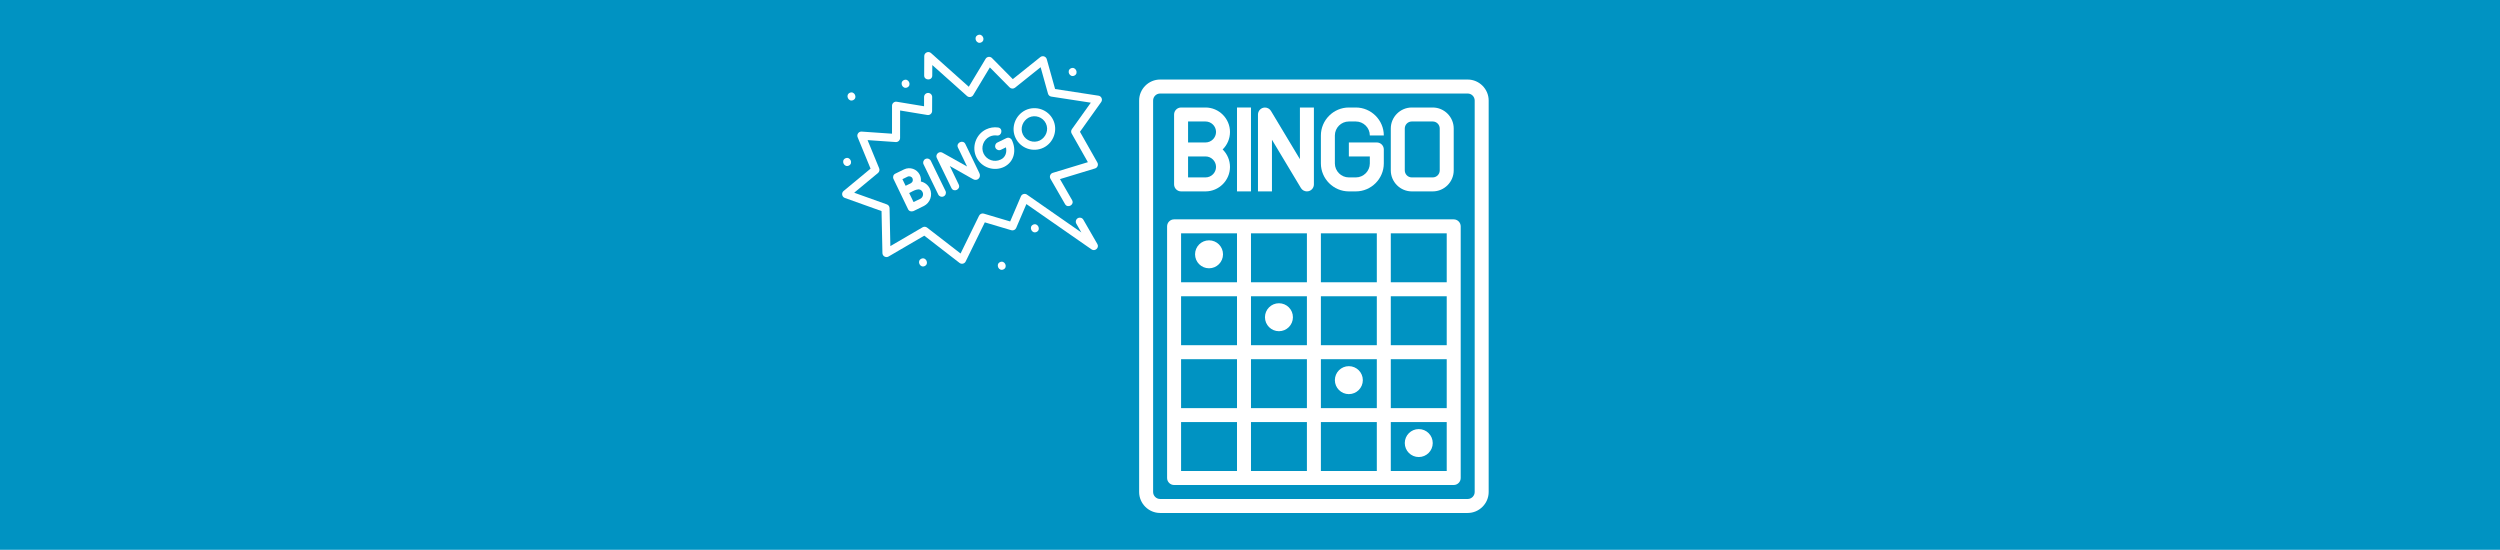 <?xml version="1.0" encoding="UTF-8" standalone="no"?>
<!DOCTYPE svg PUBLIC "-//W3C//DTD SVG 1.1//EN" "http://www.w3.org/Graphics/SVG/1.1/DTD/svg11.dtd">
<svg width="100%" height="100%" viewBox="0 0 1296 285" version="1.1" xmlns="http://www.w3.org/2000/svg" xmlns:xlink="http://www.w3.org/1999/xlink" xml:space="preserve" xmlns:serif="http://www.serif.com/" style="fill-rule:evenodd;clip-rule:evenodd;stroke-linejoin:round;stroke-miterlimit:2;">
    <rect x="0" y="0" width="1296" height="285" style="fill:rgb(0,147,194);"/>
    <g transform="matrix(0.453,0,0,0.453,565.158,37.61)">
        <g>
            <path d="M432,8L80,8C66.834,8 56,18.834 56,32L56,480C56,493.166 66.834,504 80,504L432,504C445.166,504 456,493.166 456,480L456,32C456,18.834 445.166,8 432,8ZM440,480C440,484.389 436.389,488 432,488L80,488C75.611,488 72,484.389 72,480L72,32C72,27.611 75.611,24 80,24L432,24C436.389,24 440,27.611 440,32L440,480Z" style="fill:white;fill-rule:nonzero;"/>
            <path d="M104,136L132,136C147.353,135.989 159.98,123.353 159.98,108C159.98,100.478 156.949,93.264 151.576,88C156.949,82.736 159.98,75.522 159.98,68C159.98,52.647 147.353,40.011 132,40L104,40C99.611,40 96,43.611 96,48L96,128C96,132.389 99.611,136 104,136ZM112,56L132,56C138.583,56 144,61.417 144,68C144,74.583 138.583,80 132,80L112,80L112,56ZM112,96L132,96C138.583,96 144,101.417 144,108C144,114.583 138.583,120 132,120L112,120L112,96Z" style="fill:white;fill-rule:nonzero;"/>
            <rect x="168" y="40" width="16" height="96" style="fill:white;"/>
            <path d="M208,76.88L241.144,132.12C242.588,134.524 245.195,135.999 248,136C248.722,135.998 249.44,135.901 250.136,135.712C253.591,134.755 256.001,131.586 256,128L256,40L240,40L240,99.12L206.856,43.92C205.411,41.517 202.804,40.042 200,40.042C195.627,40.042 192.023,43.627 192,48L192,136L208,136L208,76.88Z" style="fill:white;fill-rule:nonzero;"/>
            <path d="M296,136L304,136C321.555,136 336,121.555 336,104L336,88C336,83.611 332.389,80 328,80L296,80L296,96L320,96L320,104C320,112.777 312.777,120 304,120L296,120C287.223,120 280,112.777 280,104L280,72C280,63.223 287.223,56 296,56L304,56C312.777,56 320,63.223 320,72L336,72C336,54.445 321.555,40 304,40L296,40C278.445,40 264,54.445 264,72L264,104C264,121.555 278.445,136 296,136Z" style="fill:white;fill-rule:nonzero;"/>
            <path d="M368,136L392,136C405.166,136 416,125.166 416,112L416,64C416,50.834 405.166,40 392,40L368,40C354.834,40 344,50.834 344,64L344,112C344,125.166 354.834,136 368,136ZM360,64C360,59.611 363.611,56 368,56L392,56C396.389,56 400,59.611 400,64L400,112C400,116.389 396.389,120 392,120L368,120C363.611,120 360,116.389 360,112L360,64Z" style="fill:white;fill-rule:nonzero;"/>
            <path d="M416,168L96,168C91.611,168 88,171.611 88,176L88,464C88,468.389 91.611,472 96,472L416,472C420.389,472 424,468.389 424,464L424,176C424,171.611 420.389,168 416,168ZM248,256L248,312L184,312L184,256L248,256ZM184,240L184,184L248,184L248,240L184,240ZM248,328L248,384L184,384L184,328L248,328ZM248,400L248,456L184,456L184,400L248,400ZM264,400L328,400L328,456L264,456L264,400ZM264,384L264,328L328,328L328,384L264,384ZM264,312L264,256L328,256L328,312L264,312ZM264,240L264,184L328,184L328,240L264,240ZM104,184L168,184L168,240L104,240L104,184ZM104,256L168,256L168,312L104,312L104,256ZM104,328L168,328L168,384L104,384L104,328ZM104,400L168,400L168,456L104,456L104,400ZM408,456L344,456L344,400L408,400L408,456ZM408,384L344,384L344,328L408,328L408,384ZM408,312L344,312L344,256L408,256L408,312ZM408,240L344,240L344,184L408,184L408,240Z" style="fill:white;fill-rule:nonzero;"/>
            <circle cx="136" cy="208" r="16" style="fill:white;"/>
            <circle cx="216" cy="280" r="16" style="fill:white;"/>
            <circle cx="296" cy="352" r="16" style="fill:white;"/>
            <circle cx="376" cy="424" r="16" style="fill:white;"/>
        </g>
    </g>
    <g transform="matrix(0.939,0,0,0.939,105.304,-3.947)">
        <g transform="matrix(0.268,-0.129,0.129,0.268,327.809,60.012)">
            <path d="M508.8,233.785L441.54,187.651L451.638,130.997C452.565,125.787 447.725,121.18 442.567,122.37L378.779,137.078L360.89,85.018C359.323,80.459 353.712,78.539 349.681,81.183L298.999,114.423L262.931,27.593C260.499,21.735 252.035,21.49 249.258,27.188L233.411,59.749C229.303,68.191 242.605,75.138 246.902,66.314L255.462,48.724L288.615,128.538C290.393,132.817 295.782,134.475 299.657,131.934L349.836,99.023L366.783,148.346C368.031,151.977 371.813,154.077 375.563,153.218L434.874,139.542L425.919,189.783C425.402,192.684 426.631,195.62 429.061,197.286L490.262,239.264L437.268,268.379C434.712,269.783 433.201,272.543 433.395,275.453L437.462,336.418L370.149,325.997C365.45,325.273 361.169,329.219 361.52,333.964L365.53,388.242C366.25,398.004 381.215,396.913 380.492,387.136L377.178,342.269L444.423,352.678C449.1,353.396 453.371,349.491 453.055,344.765L448.684,279.227L508.168,246.546C512.985,243.899 513.333,236.892 508.8,233.785Z" style="fill:white;fill-rule:nonzero;"/>
        </g>
        <g transform="matrix(0.268,-0.129,0.129,0.268,327.809,60.012)">
            <path d="M383.58,428.915C383.275,424.782 379.673,421.691 375.546,421.987C371.414,422.292 368.312,425.889 368.617,430.021L370.002,448.757L309.437,341.573C307.132,337.493 301.497,336.533 297.969,339.614L259.772,372.995L222.041,338.712C219.33,336.25 215.236,336.104 212.355,338.37L151.024,386.66L115.864,316.38C114.496,313.647 111.605,312.009 108.558,312.258L39.566,317.768L68.79,253.599C70.079,250.768 69.488,247.436 67.303,245.221L22.042,199.34L77.774,185.509C80.961,184.718 83.263,181.946 83.456,178.667L86.764,122.134L132.352,148.101C136.132,150.254 141.038,148.541 142.821,144.842L165.03,98.801L207.06,128.314C210.784,130.932 216.124,129.552 218.115,125.459L229.511,102.049C231.324,98.323 229.775,93.834 226.049,92.022C222.325,90.209 217.833,91.758 216.022,95.483L208.479,110.979L166.421,81.447C162.689,78.825 157.336,80.218 155.355,84.327L132.798,131.09L83.694,103.12C78.942,100.41 72.812,103.739 72.492,109.199L68.801,172.278L5.645,187.951C0.099,189.327 -1.901,196.433 2.112,200.501L52.996,252.081L20.63,323.151C18.292,328.283 22.456,334.158 28.054,333.738L104.711,327.618L141.727,401.604C143.822,405.792 149.398,407.04 153.077,404.142L216.652,354.084L254.632,388.595C257.451,391.156 261.744,391.198 264.613,388.692L300.909,356.973L373.422,485.304C377.173,491.947 388.014,488.895 387.434,481.061L383.58,428.915Z" style="fill:white;fill-rule:nonzero;"/>
        </g>
        <g transform="matrix(0.268,-0.129,0.129,0.268,327.809,60.012)">
            <path d="M241.35,276.059C244.913,274.926 247.206,271.566 247.187,267.425L247.187,207.289C247.047,197.489 231.789,197.701 231.93,207.504L231.93,246.395L201.816,203.41C197.693,197.513 188.135,200.551 188.167,207.744L188.453,269.863C188.499,279.667 203.5,279.599 203.456,269.795L203.456,231.681L231.93,272.641C234.165,275.828 237.863,277.165 241.35,276.059Z" style="fill:white;fill-rule:nonzero;"/>
        </g>
        <g transform="matrix(0.268,-0.129,0.129,0.268,327.809,60.012)">
            <path d="M168.409,200.254L168.374,200.254C164.23,200.274 160.888,203.647 160.906,207.789L161.192,270.025C161.212,274.157 164.566,277.493 168.693,277.493L168.728,277.493C172.872,277.473 176.214,274.099 176.196,269.957L175.909,207.721C175.889,203.589 172.536,200.254 168.409,200.254Z" style="fill:white;fill-rule:nonzero;"/>
        </g>
        <g transform="matrix(0.268,-0.129,0.129,0.268,327.809,60.012)">
            <path d="M146.129,222.216C146.072,210.218 136.275,200.495 124.266,200.495L124.164,200.495L106.033,200.578C101.943,200.596 98.834,204.024 98.852,208.113L98.852,270.351C98.873,274.698 102.167,277.323 106.421,277.817C106.423,277.817 123.089,277.667 127.686,277.646C140.914,277.584 151.938,266.524 151.877,253.28C151.841,245.577 148.194,238.719 142.546,234.299C144.915,230.715 146.131,226.504 146.129,222.216ZM124.232,215.498L124.264,215.498C128.033,215.498 131.108,218.537 131.125,222.286C130.743,226.452 128.466,228.736 124.294,229.136C120.751,229.154 117.208,229.186 113.664,229.202L113.602,215.547L124.232,215.498ZM134.188,259.894C132.438,261.655 130.105,262.736 127.618,262.748C125.084,262.76 118.886,262.704 113.82,262.748L113.734,244.22C121.142,244.157 136.819,241.536 136.874,253.35C136.885,255.815 135.931,258.141 134.188,259.894Z" style="fill:white;fill-rule:nonzero;"/>
        </g>
        <g transform="matrix(0.268,-0.129,0.129,0.268,327.809,60.012)">
            <path d="M293.586,214.609L293.696,214.609C298.411,214.609 302.962,215.982 306.864,218.584C314.675,223.792 323.353,211.545 315.186,206.101C308.761,201.817 301.279,199.611 293.516,199.606C272.486,199.704 254.884,217.339 254.982,238.404C255.08,259.638 272.427,276.847 293.692,276.846C315.103,276.55 328.233,258.508 328.138,238.069C328.118,233.937 324.764,230.601 320.637,230.601L320.602,230.601L301.929,230.687C297.785,230.707 294.444,234.081 294.462,238.223C294.482,242.355 297.835,245.69 301.962,245.69L301.997,245.69L312.364,245.642C310.35,254.759 303.485,262.175 293.692,261.842C280.669,261.842 270.043,251.319 269.984,238.335C269.926,225.42 280.7,214.669 293.586,214.609Z" style="fill:white;fill-rule:nonzero;"/>
        </g>
        <g transform="matrix(0.268,-0.129,0.129,0.268,327.809,60.012)">
            <path d="M374.91,276.437C395.94,276.34 413.542,258.704 413.444,237.64C413.346,216.405 395.999,199.197 374.736,199.197C353.633,199.502 335.922,216.629 336.021,237.994C336.119,259.229 353.465,276.437 374.729,276.437L374.91,276.437ZM351.024,237.926C350.963,224.743 361.918,214.627 374.735,214.201C387.757,214.201 398.382,224.724 398.441,237.708C398.502,250.891 387.547,261.007 374.73,261.434C361.709,261.434 351.084,250.91 351.024,237.926Z" style="fill:white;fill-rule:nonzero;"/>
        </g>
        <g transform="matrix(0.268,-0.129,0.129,0.268,327.809,60.012)">
            <path d="M94.956,43.7C104.61,43.7 104.626,28.697 94.956,28.697C85.303,28.697 85.287,43.7 94.956,43.7Z" style="fill:white;fill-rule:nonzero;"/>
        </g>
        <g transform="matrix(0.268,-0.129,0.129,0.268,327.809,60.012)">
            <path d="M195.668,66.008C205.322,66.008 205.338,51.005 195.668,51.005C186.015,51.005 185.999,66.008 195.668,66.008Z" style="fill:white;fill-rule:nonzero;"/>
        </g>
        <g transform="matrix(0.268,-0.129,0.129,0.268,327.809,60.012)">
            <path d="M34.957,149.723C44.611,149.723 44.628,134.72 34.957,134.72C25.303,134.72 25.287,149.723 34.957,149.723Z" style="fill:white;fill-rule:nonzero;"/>
        </g>
        <g transform="matrix(0.268,-0.129,0.129,0.268,327.809,60.012)">
            <path d="M355.554,50.26C365.208,50.26 365.224,35.257 355.554,35.257C345.901,35.257 345.884,50.26 355.554,50.26Z" style="fill:white;fill-rule:nonzero;"/>
        </g>
        <g transform="matrix(0.268,-0.129,0.129,0.268,327.809,60.012)">
            <path d="M484.575,180.78C494.229,180.78 494.244,165.777 484.575,165.777C474.921,165.777 474.905,180.78 484.575,180.78Z" style="fill:white;fill-rule:nonzero;"/>
        </g>
        <g transform="matrix(0.268,-0.129,0.129,0.268,327.809,60.012)">
            <path d="M295.544,396.815C285.89,396.815 285.874,411.819 295.544,411.819C305.198,411.819 305.214,396.815 295.544,396.815Z" style="fill:white;fill-rule:nonzero;"/>
        </g>
        <g transform="matrix(0.268,-0.129,0.129,0.268,327.809,60.012)">
            <path d="M210.031,432.821C200.377,432.821 200.361,447.824 210.031,447.824C219.684,447.824 219.7,432.821 210.031,432.821Z" style="fill:white;fill-rule:nonzero;"/>
        </g>
        <g transform="matrix(0.268,-0.129,0.129,0.268,327.809,60.012)">
            <path d="M81.009,363.809C71.355,363.809 71.339,378.813 81.009,378.813C90.663,378.813 90.679,363.809 81.009,363.809Z" style="fill:white;fill-rule:nonzero;"/>
        </g>
    </g>
</svg>
